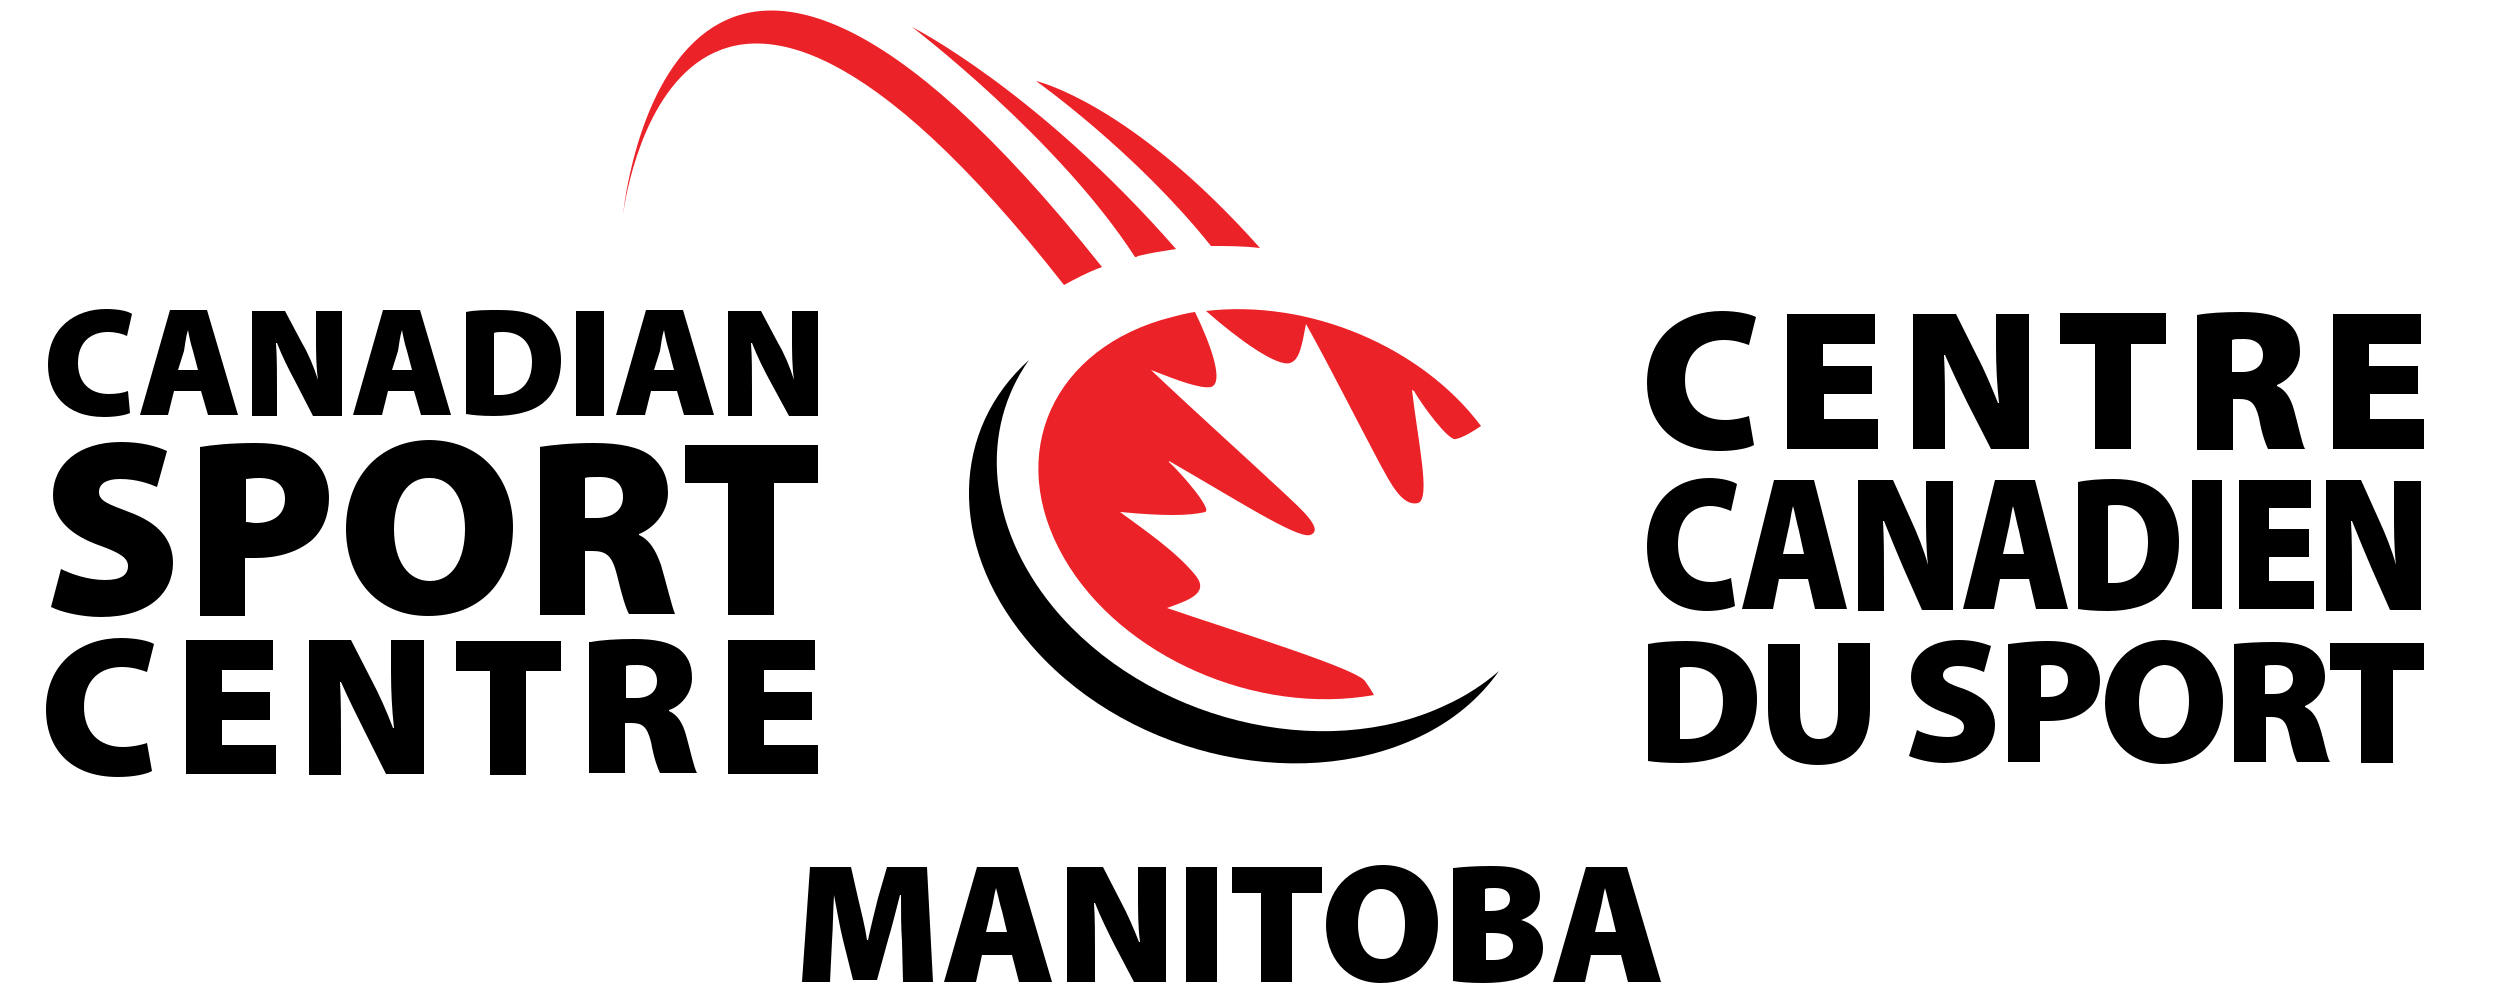 <?xml version="1.0" encoding="utf-8"?>
<!-- Generator: Adobe Illustrator 22.0.0, SVG Export Plug-In . SVG Version: 6.00 Build 0)  -->
<svg version="1.1" id="Layer_1" xmlns="http://www.w3.org/2000/svg" xmlns:xlink="http://www.w3.org/1999/xlink" x="0px" y="0px"
	 viewBox="0 0 250 100" style="enable-background:new 0 0 250 100;" xml:space="preserve">
<style type="text/css">
	.Arched_x0020_Green{fill:url(#SVGID_1_);stroke:#FFFFFF;stroke-width:0.25;stroke-miterlimit:1;}
	.st0{fill:#EB2227;}
</style>
<linearGradient id="SVGID_1_" gradientUnits="userSpaceOnUse" x1="-271" y1="356" x2="-270.293" y2="355.293">
	<stop  offset="0" style="stop-color:#20AC4B"/>
	<stop  offset="0.983" style="stop-color:#19361A"/>
</linearGradient>
<g>
	<g>
		<path d="M13,41.3c-0.4,0.2-1.4,0.4-2.6,0.4c-3.9,0-5.6-2.4-5.6-5.2c0-3.7,2.7-5.6,5.8-5.6c1.2,0,2.2,0.2,2.6,0.5l-0.5,2.2
			c-0.4-0.2-1.1-0.4-1.9-0.4c-1.6,0-3,0.9-3,3.1c0,1.9,1.1,3.1,3.1,3.1c0.7,0,1.4-0.1,1.9-0.3L13,41.3z"/>
		<path d="M17.4,39.1l-0.6,2.4H14l3-10.5h3.7l3.1,10.5h-3l-0.7-2.4H17.4z M19.8,37l-0.5-1.9c-0.2-0.6-0.4-1.5-0.5-2.1h0
			c-0.2,0.6-0.3,1.5-0.4,2.1L17.8,37H19.8z"/>
		<path d="M25.2,41.5V31.1h3.3l1.7,3.2c0.6,1,1.2,2.4,1.6,3.7h0c-0.2-1.4-0.2-2.8-0.2-4.4v-2.5h2.6v10.5h-2.9l-1.8-3.5
			c-0.6-1.1-1.3-2.5-1.8-3.8h-0.1c0.1,1.4,0.1,3,0.1,4.7v2.6H25.2z"/>
		<path d="M38.8,39.1l-0.6,2.4h-2.9l3-10.5h3.7l3.1,10.5h-3l-0.7-2.4H38.8z M41.2,37l-0.5-1.9c-0.2-0.6-0.4-1.5-0.5-2.1h0
			c-0.2,0.6-0.3,1.5-0.4,2.1L39.2,37H41.2z"/>
		<path d="M46.6,31.2c0.9-0.2,2.1-0.2,3.3-0.2c2,0,3.3,0.3,4.3,1c1.1,0.8,1.9,2.1,1.9,4c0,2.1-0.8,3.5-1.8,4.3
			c-1.1,0.9-2.9,1.3-4.9,1.3c-1.3,0-2.2-0.1-2.8-0.2V31.2z M49.4,39.5c0.1,0,0.4,0,0.6,0c1.8,0,3.2-1,3.2-3.3c0-2-1.2-3-2.9-3
			c-0.4,0-0.7,0-0.9,0.1V39.5z"/>
		<path d="M60.4,31.1v10.5h-2.8V31.1H60.4z"/>
		<path d="M65.1,39.1l-0.6,2.4h-2.9l3-10.5h3.7l3.1,10.5h-3l-0.7-2.4H65.1z M67.4,37l-0.5-1.9c-0.2-0.6-0.4-1.5-0.5-2.1h0
			c-0.2,0.6-0.3,1.5-0.4,2.1L65.4,37H67.4z"/>
		<path d="M72.8,41.5V31.1h3.3l1.7,3.2c0.6,1,1.2,2.4,1.6,3.7h0c-0.2-1.4-0.2-2.8-0.2-4.4v-2.5h2.6v10.5h-2.9L77,38.1
			c-0.6-1.1-1.3-2.5-1.8-3.8h-0.1c0.1,1.4,0.1,3,0.1,4.7v2.6H72.8z"/>
	</g>
	<g>
		<path d="M6.1,56.9c1,0.5,2.7,1.1,4.4,1.1c1.6,0,2.3-0.5,2.3-1.4c0-0.8-0.8-1.3-2.7-2c-2.9-1-4.8-2.6-4.8-5.1c0-3,2.5-5.3,6.8-5.3
			c2,0,3.5,0.4,4.6,0.9l-1,3.6c-0.7-0.3-2-0.8-3.7-0.8c-1.4,0-2.1,0.5-2.1,1.3c0,0.9,0.9,1.2,3,2c3,1.1,4.4,2.8,4.4,5.1
			c0,2.9-2.3,5.4-7.2,5.4c-2,0-4-0.5-5-1L6.1,56.9z"/>
		<path d="M20,44.7c1.2-0.2,3-0.4,5.6-0.4c2.4,0,4.2,0.5,5.4,1.4c1.2,0.9,1.9,2.3,1.9,4.1c0,1.7-0.6,3.2-1.7,4.2
			c-1.4,1.2-3.4,1.8-5.6,1.8c-0.5,0-0.8,0-1.1,0v5.8H20V44.7z M24.6,52.2c0.3,0,0.6,0.1,1,0.1c1.8,0,2.9-0.9,2.9-2.4
			c0-1.3-0.8-2.1-2.6-2.1c-0.7,0-1.1,0.1-1.3,0.1V52.2z"/>
		<path d="M51.3,52.7c0,5.5-3.3,8.9-8.5,8.9c-5.3,0-8.2-4-8.2-8.7c0-5,3.2-8.9,8.4-8.9C48.5,44.1,51.3,48.2,51.3,52.7z M39.4,52.9
			c0,3.2,1.4,5.2,3.6,5.2c2.2,0,3.5-2.1,3.5-5.2c0-2.9-1.3-5.1-3.5-5.1C40.8,47.7,39.4,49.8,39.4,52.9z"/>
		<path d="M53.9,44.7c1.3-0.2,3.2-0.4,5.5-0.4c2.6,0,4.5,0.4,5.7,1.3c1.1,0.9,1.7,2.1,1.7,3.7c0,2.1-1.6,3.6-2.9,4.1v0.1
			c1.1,0.5,1.7,1.6,2.2,3c0.5,1.7,1.1,4.2,1.4,4.9h-4.6c-0.3-0.5-0.7-1.8-1.2-3.9c-0.5-2-1.1-2.4-2.5-2.4h-0.7v6.4h-4.5V44.7z
			 M58.4,51.8h1.2c1.7,0,2.7-0.8,2.7-2.1c0-1.3-0.8-2-2.3-2c-0.9,0-1.3,0-1.5,0.1V51.8z"/>
		<path d="M72.8,48.3h-4.3v-3.8h13.3v3.8h-4.4v13.2h-4.6V48.3z"/>
	</g>
	<g>
		<path d="M164.8,64.4c1-0.2,2.4-0.3,3.8-0.3c2.3,0,3.7,0.4,4.9,1.2c1.3,0.9,2.2,2.4,2.2,4.6c0,2.4-0.9,4-2.1,4.9
			c-1.3,1-3.3,1.5-5.6,1.5c-1.5,0-2.6-0.1-3.2-0.2V64.4z M168,73.9c0.2,0,0.5,0,0.7,0c2.1,0,3.6-1.1,3.6-3.8c0-2.3-1.4-3.4-3.3-3.4
			c-0.5,0-0.8,0-1,0.1V73.9z"/>
		<path d="M180,64.3v6.8c0,1.8,0.6,2.8,1.9,2.8c1.3,0,1.9-0.9,1.9-2.8v-6.8h3.2v6.6c0,3.7-1.8,5.6-5.2,5.6c-3.3,0-5-1.8-5-5.6v-6.5
			H180z"/>
		<path d="M191.7,73c0.7,0.4,1.9,0.7,3.1,0.7c1.1,0,1.6-0.4,1.6-1c0-0.6-0.5-0.9-1.9-1.4c-2-0.7-3.4-1.8-3.4-3.6
			c0-2.1,1.8-3.7,4.8-3.7c1.4,0,2.4,0.3,3.2,0.6l-0.7,2.6c-0.5-0.2-1.4-0.6-2.6-0.6c-1,0-1.5,0.4-1.5,0.9c0,0.6,0.6,0.9,2.1,1.4
			c2.1,0.8,3.1,2,3.1,3.6c0,2.1-1.6,3.8-5.1,3.8c-1.4,0-2.8-0.4-3.5-0.7L191.7,73z"/>
		<path d="M200.9,64.4c0.9-0.1,2.1-0.3,3.9-0.3c1.7,0,3,0.3,3.8,1c0.8,0.6,1.4,1.7,1.4,2.9c0,1.2-0.4,2.3-1.2,2.9
			c-1,0.9-2.4,1.2-4,1.2c-0.3,0-0.6,0-0.8,0v4.1h-3.2V64.4z M204.1,69.7c0.2,0,0.4,0,0.7,0c1.2,0,2-0.6,2-1.7c0-0.9-0.6-1.5-1.8-1.5
			c-0.5,0-0.8,0-0.9,0.1V69.7z"/>
		<path d="M222.3,70.1c0,3.9-2.3,6.3-6,6.3c-3.7,0-5.8-2.8-5.8-6.1c0-3.5,2.3-6.3,5.9-6.3C220.3,64.1,222.3,66.9,222.3,70.1z
			 M213.9,70.2c0,2.3,1,3.6,2.5,3.6c1.5,0,2.5-1.5,2.5-3.7c0-2.1-0.9-3.6-2.5-3.6C214.9,66.6,213.9,68,213.9,70.2z"/>
		<path d="M223.4,64.4c0.9-0.1,2.3-0.2,3.9-0.2c1.8,0,3.1,0.2,4,0.9c0.8,0.6,1.2,1.5,1.2,2.6c0,1.5-1.1,2.5-2,2.9v0.1
			c0.8,0.4,1.2,1.1,1.5,2.1c0.4,1.2,0.7,3,1,3.4h-3.3c-0.2-0.4-0.5-1.3-0.8-2.8c-0.3-1.4-0.8-1.7-1.8-1.7h-0.5v4.5h-3.2V64.4z
			 M226.6,69.4h0.8c1.2,0,1.9-0.6,1.9-1.5c0-0.9-0.6-1.4-1.7-1.4c-0.6,0-0.9,0-1.1,0.1V69.4z"/>
		<path d="M236.1,67h-3.1v-2.7h9.4V67h-3.1v9.3h-3.2V67z"/>
	</g>
	<g>
		<path d="M173.5,60.6c-0.4,0.2-1.5,0.5-2.8,0.5c-4.2,0-6-3-6-6.4c0-4.6,2.9-6.9,6.2-6.9c1.3,0,2.3,0.3,2.8,0.6l-0.6,2.7
			c-0.5-0.2-1.2-0.5-2.1-0.5c-1.7,0-3.2,1.2-3.2,3.8c0,2.4,1.2,3.8,3.3,3.8c0.7,0,1.5-0.2,2-0.4L173.5,60.6z"/>
		<path d="M177.9,57.9l-0.6,3h-3.1l3.2-12.9h4l3.3,12.9h-3.2l-0.7-3H177.9z M180.4,55.4l-0.5-2.3c-0.2-0.7-0.4-1.8-0.6-2.5h0
			c-0.2,0.7-0.3,1.8-0.5,2.5l-0.5,2.3H180.4z"/>
		<path d="M185.8,60.9V48h3.5l1.8,4c0.6,1.3,1.3,3,1.7,4.5h0c-0.2-1.7-0.2-3.5-0.2-5.4v-3h2.7v12.9h-3.1l-1.9-4.3
			c-0.6-1.4-1.3-3.1-1.9-4.6h-0.1c0.1,1.7,0.1,3.7,0.1,5.8v3.2H185.8z"/>
		<path d="M200,57.9l-0.6,3h-3.1l3.2-12.9h4l3.3,12.9h-3.2l-0.7-3H200z M202.4,55.4l-0.5-2.3c-0.2-0.7-0.4-1.8-0.6-2.5h0
			c-0.2,0.7-0.3,1.8-0.5,2.5l-0.5,2.3H202.4z"/>
		<path d="M207.8,48.2c0.9-0.2,2.2-0.3,3.5-0.3c2.1,0,3.5,0.4,4.6,1.3c1.2,1,2,2.6,2,5c0,2.6-0.9,4.3-1.9,5.3
			c-1.2,1.1-3.1,1.6-5.2,1.6c-1.4,0-2.4-0.1-3-0.2V48.2z M210.8,58.3c0.1,0,0.4,0,0.6,0c1.9,0,3.4-1.2,3.4-4.1
			c0-2.5-1.3-3.7-3.1-3.7c-0.5,0-0.8,0-0.9,0.1V58.3z"/>
		<path d="M222.2,48v12.9h-3V48H222.2z"/>
		<path d="M230.9,55.7h-4v2.4h4.5v2.8h-7.5V48h7.2v2.8h-4.2v2.1h4V55.7z"/>
		<path d="M232.6,60.9V48h3.5l1.8,4c0.6,1.3,1.3,3,1.7,4.5h0c-0.2-1.7-0.2-3.5-0.2-5.4v-3h2.7v12.9h-3.1l-1.9-4.3
			c-0.6-1.4-1.3-3.1-1.9-4.6h-0.1c0.1,1.7,0.1,3.7,0.1,5.8v3.2H232.6z"/>
	</g>
	<g>
		<path class="st0" d="M110.2,26.7c-43.3-54.5-47.9-5.2-47.9-5.2s5-42.9,44.1,7C107.5,27.9,108.8,27.2,110.2,26.7z"/>
		<path class="st0" d="M113.5,25.7c0.1,0,0.2,0,0.3-0.1c1.2-0.3,2.5-0.5,3.8-0.7C103.7,9,91.2,2.7,91.2,2.7S105.8,13.8,113.5,25.7z"
			/>
		<path class="st0" d="M121.1,24.6c1.6,0,3.2,0,4.9,0.2c-13-14.6-22.4-16.7-22.4-16.7S113.5,15.1,121.1,24.6z"/>
		<g>
			<path class="st0" d="M129,36.3c1-0.3,1.2-1.9,1.6-3.9c2.4,4.3,4.9,9.3,7.4,14c1,1.8,2.2,4.3,3.8,3.9c1.3-0.4,0-6.1-0.6-11.3
				l0.2,0.1c0.8,1.4,3.5,5.1,4.2,4.8c0.8-0.2,1.6-0.7,2.5-1.3c-6-8-17.3-12.7-27.5-11.5C123.9,34,127.7,36.7,129,36.3z"/>
			<path class="st0" d="M136.5,68.1c-1-1.3-13.1-5-19.8-7.3c1.9-0.7,4.3-1.4,2.9-3.2c-1.9-2.4-5.3-4.7-7.6-6.4
				c4.2,0.4,6.9,0.4,8.5,0c0.8-0.2-2.3-3.8-3.6-5l0-0.1c6.3,3.6,12.8,7.8,14.1,7.4c1.5-0.5-0.9-2.6-2.6-4.2
				c-4.4-4.1-9.2-8.4-13.3-12.3c2.8,1.1,5,1.9,6,1.7c1.3-0.4,0.1-4-1.6-7.5c-0.8,0.1-1.5,0.3-2.3,0.5c-11.9,3-16.8,13.7-10.8,24.1
				c5.7,9.9,19.3,15.8,31,13.7C137,68.8,136.7,68.4,136.5,68.1z"/>
		</g>
		<path d="M144.6,70.5c-12.4,5.9-30,1.5-39.3-9.8c-6.7-8.2-7.3-17.8-2.4-24.7c-7.7,6.9-8.2,18.3-0.3,27.9
			c9.3,11.4,26.9,15.7,39.3,9.8c3.4-1.6,6.1-3.9,8-6.6C148.4,68.4,146.6,69.6,144.6,70.5z"/>
	</g>
	<g>
		<path d="M90.2,94.1c-0.1-1.3-0.1-2.8-0.1-4.6h-0.1c-0.4,1.5-0.8,3.2-1.2,4.5l-1.1,4h-2.4l-1-4c-0.3-1.2-0.6-2.9-0.9-4.5h0
			c-0.1,1.6-0.1,3.3-0.2,4.6l-0.2,4.1h-2.8L81,86.7h4.1l0.7,3.1c0.3,1.3,0.7,2.8,0.9,4.2h0.1c0.3-1.4,0.7-3,1-4.2l0.9-3.1h4
			l0.6,11.5h-3L90.2,94.1z"/>
		<path d="M98.2,95.5l-0.6,2.7h-3.2l3.3-11.5h4.1l3.4,11.5h-3.3l-0.7-2.7H98.2z M100.7,93.2l-0.5-2.1c-0.2-0.6-0.4-1.6-0.6-2.3h0
			c-0.2,0.7-0.3,1.6-0.5,2.3l-0.5,2.1H100.7z"/>
		<path d="M106.7,98.1V86.7h3.6l1.8,3.5c0.6,1.1,1.3,2.7,1.8,4h0.1c-0.2-1.5-0.2-3.1-0.2-4.8v-2.7h2.8v11.5h-3.2l-2-3.8
			c-0.6-1.2-1.4-2.8-1.9-4.1h-0.1c0.1,1.5,0.1,3.3,0.1,5.1v2.8H106.7z"/>
		<path d="M121.7,86.7v11.5h-3.1V86.7H121.7z"/>
		<path d="M126.1,89.3h-2.9v-2.6h9v2.6h-3v8.9h-3.1V89.3z"/>
		<path d="M143.8,92.3c0,3.7-2.2,6-5.7,6c-3.6,0-5.5-2.7-5.5-5.8c0-3.3,2.2-6,5.7-6C141.9,86.5,143.8,89.2,143.8,92.3z M135.8,92.4
			c0,2.2,0.9,3.5,2.4,3.5c1.5,0,2.3-1.4,2.3-3.5c0-2-0.9-3.5-2.4-3.5C136.7,88.9,135.8,90.3,135.8,92.4z"/>
		<path d="M145.4,86.8c0.7-0.1,2.2-0.2,3.6-0.2c1.6,0,2.6,0.1,3.5,0.6c0.9,0.4,1.5,1.2,1.5,2.4c0,1-0.5,1.9-1.9,2.4v0
			c1.4,0.4,2.2,1.4,2.2,2.8c0,1.1-0.5,1.9-1.3,2.5c-0.8,0.6-2.3,1-4.7,1c-1.4,0-2.4-0.1-3-0.2V86.8z M148.5,91.1h0.6
			c1.3,0,1.9-0.5,1.9-1.2c0-0.7-0.5-1.1-1.5-1.1c-0.5,0-0.8,0-1,0.1V91.1z M148.5,96c0.2,0,0.5,0,0.9,0c1,0,1.9-0.4,1.9-1.4
			c0-1-0.9-1.3-2-1.3h-0.7V96z"/>
		<path d="M159.1,95.5l-0.6,2.7h-3.2l3.3-11.5h4.1l3.4,11.5h-3.3l-0.7-2.7H159.1z M161.6,93.2l-0.5-2.1c-0.2-0.6-0.4-1.6-0.6-2.3h0
			c-0.2,0.7-0.3,1.6-0.5,2.3l-0.5,2.1H161.6z"/>
	</g>
	<g>
		<path d="M15.2,77.1c-0.5,0.3-1.8,0.6-3.4,0.6c-5,0-7.2-3.1-7.2-6.7c0-4.7,3.5-7.2,7.5-7.2c1.5,0,2.8,0.3,3.3,0.6l-0.7,2.8
			c-0.6-0.2-1.4-0.5-2.5-0.5c-2.1,0-3.8,1.2-3.8,4c0,2.5,1.5,4,3.9,4c0.9,0,1.8-0.2,2.4-0.4L15.2,77.1z"/>
		<path d="M27,72h-4.8v2.5h5.4v2.9h-9V64h8.7V67h-5.1v2.2H27V72z"/>
		<path d="M30.9,77.5V64h4.2l2.1,4.1c0.7,1.3,1.5,3.1,2.1,4.7h0.1c-0.2-1.8-0.3-3.6-0.3-5.7V64h3.3v13.4h-3.8L36.4,73
			c-0.7-1.4-1.6-3.2-2.3-4.8h-0.1c0.1,1.8,0.1,3.8,0.1,6v3.3H30.9z"/>
		<path d="M49,67.1h-3.4v-3h10.5v3h-3.5v10.4H49V67.1z"/>
		<path d="M59.1,64.2c1-0.2,2.6-0.3,4.3-0.3c2.1,0,3.5,0.3,4.5,1c0.9,0.7,1.3,1.6,1.3,2.9c0,1.7-1.3,2.9-2.3,3.2v0.1
			c0.9,0.4,1.4,1.3,1.7,2.4c0.4,1.4,0.8,3.3,1.1,3.8h-3.7c-0.2-0.4-0.6-1.4-0.9-3.1c-0.4-1.6-0.9-1.9-2-1.9h-0.6v5h-3.6V64.2z
			 M62.7,69.8h0.9c1.4,0,2.1-0.7,2.1-1.7c0-1-0.7-1.6-1.9-1.6c-0.7,0-1,0-1.2,0.1V69.8z"/>
		<path d="M81.2,72h-4.8v2.5h5.4v2.9h-9V64h8.7V67h-5.1v2.2h4.8V72z"/>
	</g>
	<g>
		<path d="M175.4,44.5c-0.5,0.3-1.8,0.6-3.4,0.6c-5.1,0-7.3-3.2-7.3-6.8c0-4.8,3.5-7.2,7.5-7.2c1.5,0,2.8,0.3,3.4,0.6l-0.7,2.8
			c-0.6-0.2-1.4-0.5-2.5-0.5c-2.1,0-3.9,1.2-3.9,4c0,2.5,1.5,4,4,4c0.9,0,1.8-0.2,2.4-0.4L175.4,44.5z"/>
		<path d="M187.3,39.4h-4.9v2.5h5.4v3h-9.1V31.4h8.8v3h-5.2v2.2h4.9V39.4z"/>
		<path d="M191.3,44.9V31.4h4.3l2.1,4.2c0.7,1.3,1.5,3.2,2.1,4.7h0.1c-0.2-1.8-0.3-3.7-0.3-5.7v-3.2h3.3v13.5h-3.8l-2.3-4.5
			c-0.7-1.4-1.6-3.3-2.3-4.9h-0.1c0.1,1.8,0.1,3.9,0.1,6.1v3.3H191.3z"/>
		<path d="M209.4,34.4H206v-3.1h10.6v3.1h-3.5v10.5h-3.6V34.4z"/>
		<path d="M219.7,31.5c1-0.2,2.6-0.3,4.4-0.3c2.1,0,3.6,0.3,4.6,1c0.9,0.7,1.3,1.6,1.3,3c0,1.7-1.3,2.9-2.3,3.3v0.1
			c0.9,0.4,1.4,1.3,1.7,2.4c0.4,1.4,0.8,3.4,1.1,3.9h-3.7c-0.2-0.4-0.6-1.4-0.9-3.1c-0.4-1.6-0.9-1.9-2-1.9h-0.6v5.1h-3.6V31.5z
			 M223.3,37.2h0.9c1.4,0,2.1-0.7,2.1-1.7c0-1-0.7-1.6-1.9-1.6c-0.7,0-1,0-1.2,0.1V37.2z"/>
		<path d="M241.9,39.4h-4.9v2.5h5.4v3h-9.1V31.4h8.8v3h-5.2v2.2h4.9V39.4z"/>
	</g>
</g>
</svg>
